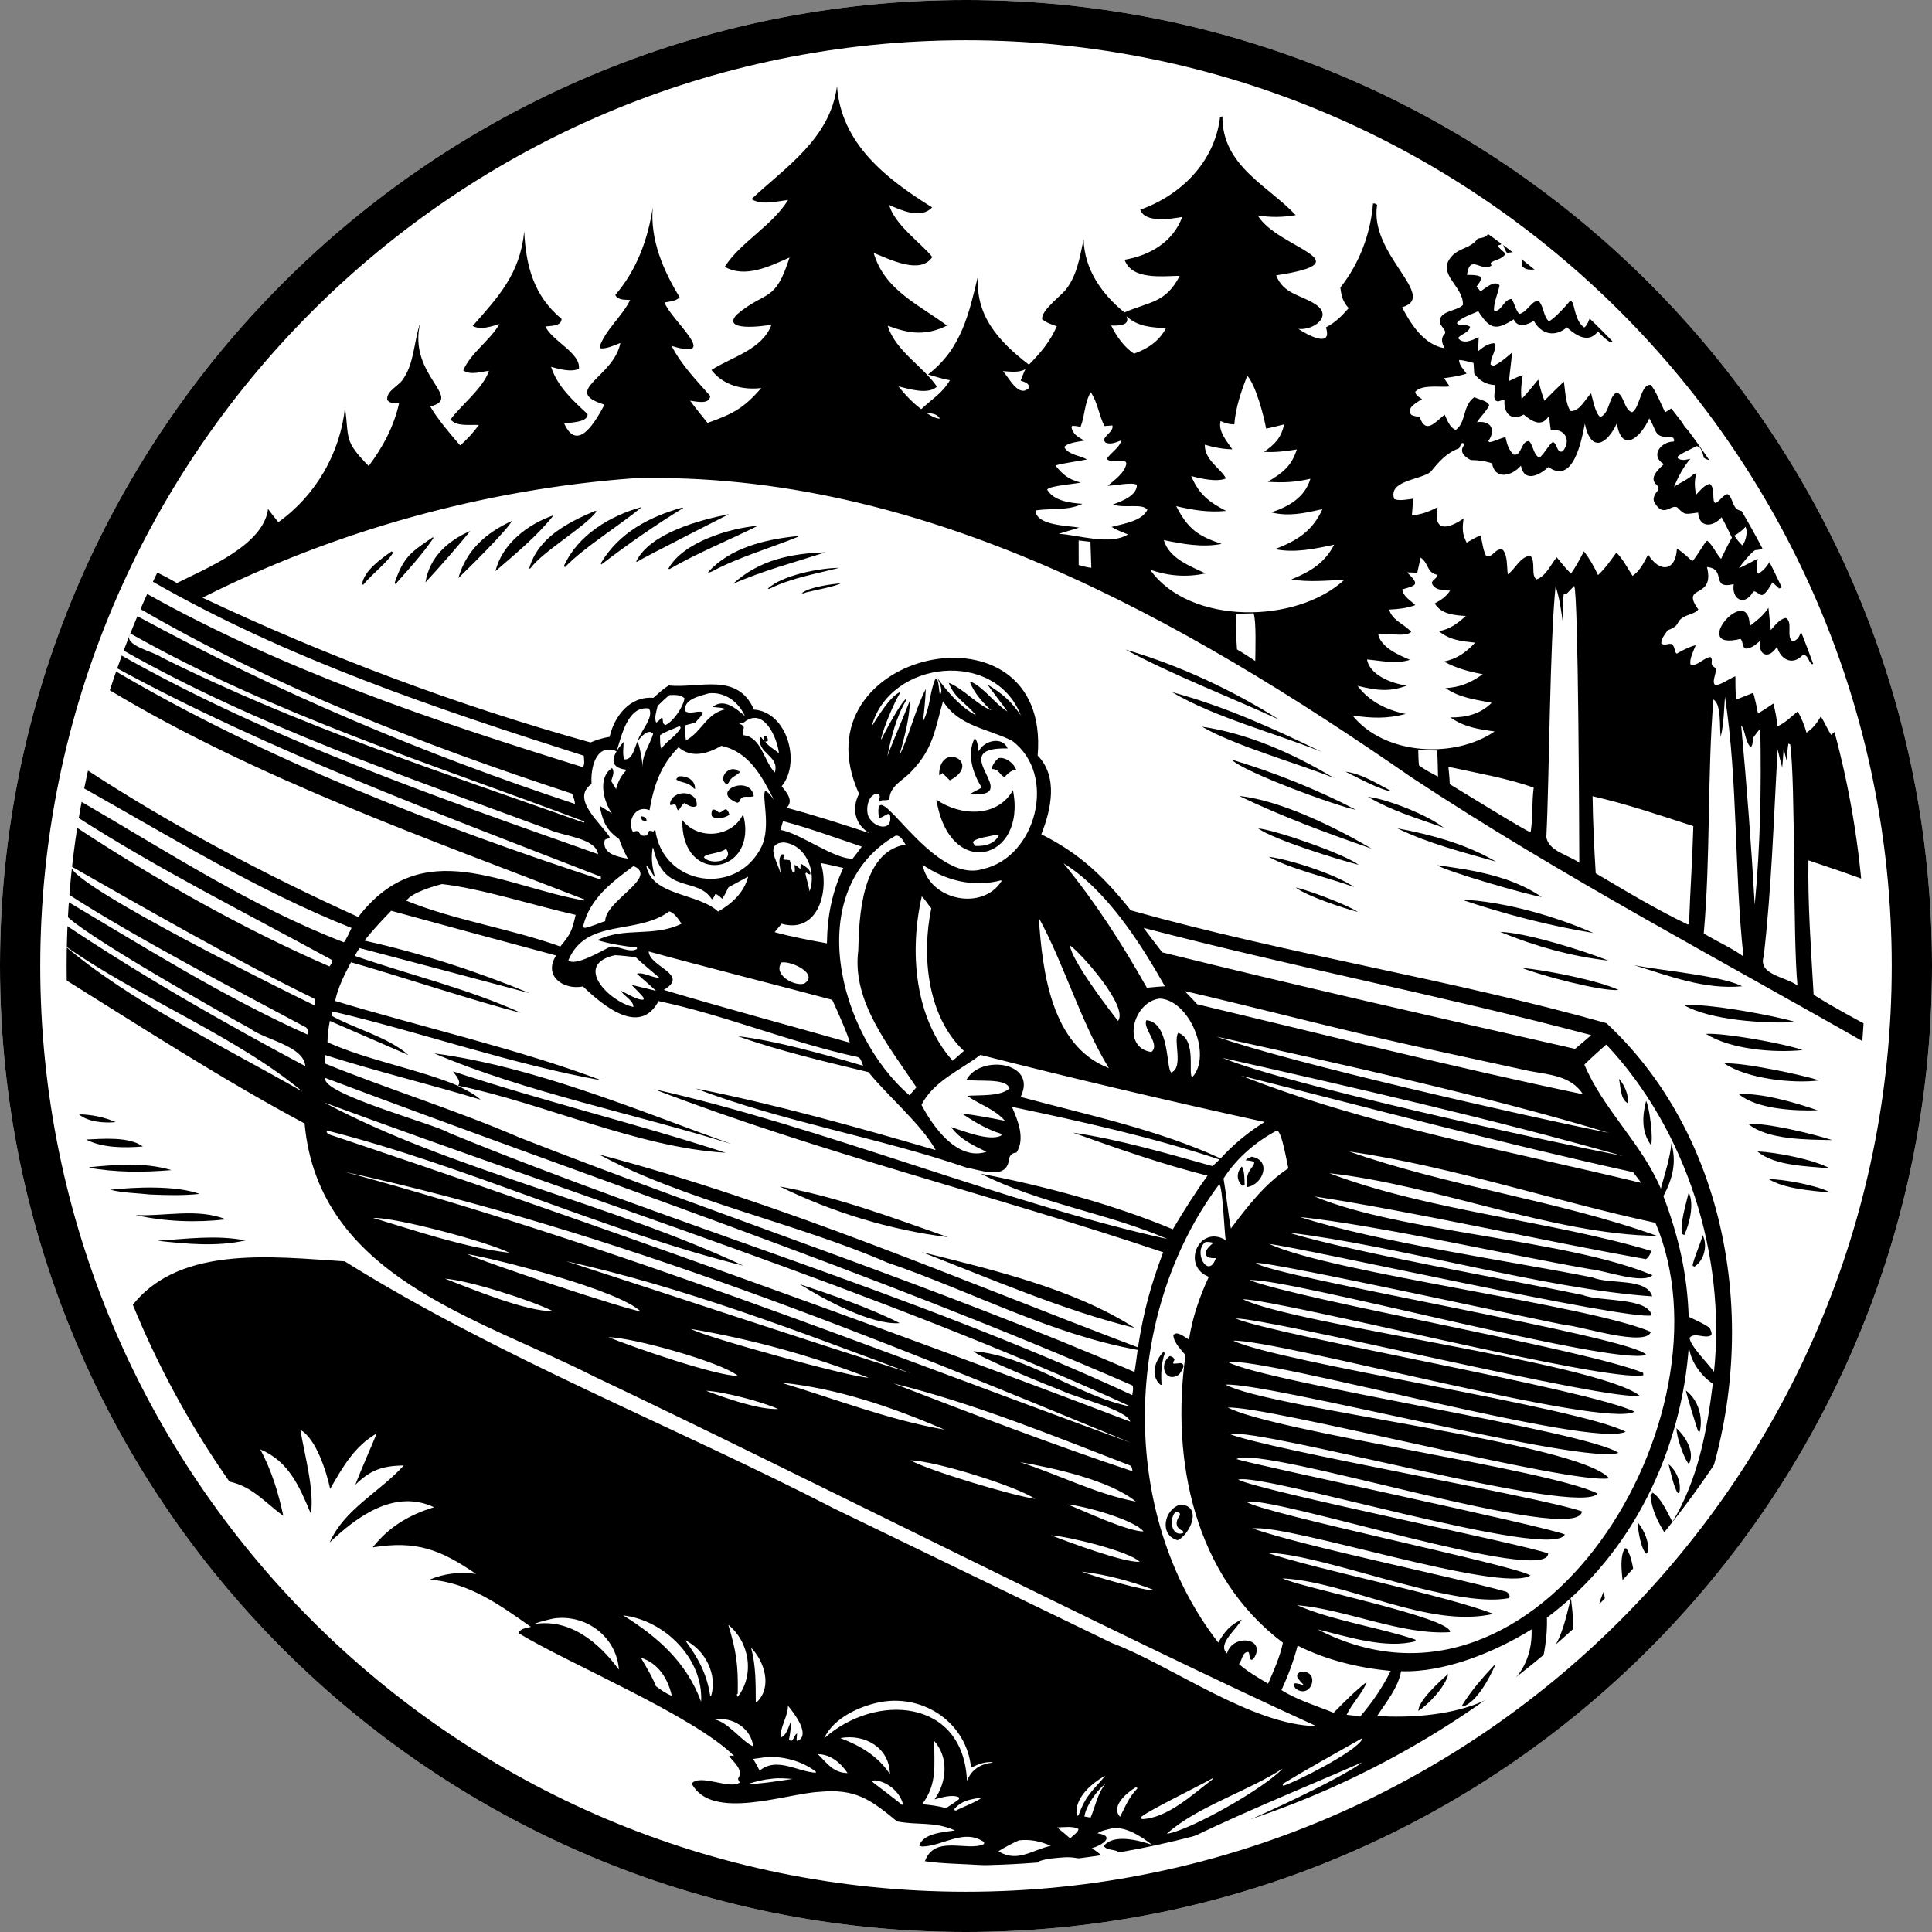 <?xml version="1.0" encoding="UTF-8"?>
<svg width="150px" height="150px" xmlns="http://www.w3.org/2000/svg" id="Layer_1" version="1.1" viewBox="0 0 200 200">
  <rect x="0" y="0" width="200" height="200" fill="#808080" stroke="none"/>
  <defs>
    <style>
      .st0 {
        fill: #fff;
      }
    </style>
  </defs>
  <path class="st0" d="M100,0C44.771,0,0,44.772,0,100s44.771,100,100,100,100-44.772,100-100S155.229,0,100,0h0Z"></path>
  <g>
    <path d="M94.736,2.533c64.051-4.283,116.452,57.494,101.264,119.974-18.728,84.672-133.398,104.083-178.82,30.208C-22.692,91.525,21.693,5.386,94.736,2.533ZM116.569,32.697l.05.046c.414,1.013-.939.972-1.589.957.542,1.104,1.323,2.226,2.36,2.91,1.39-.485,2.604-1.29,3.304-2.626-1.549-.112-2.924-.149-4.125-1.286ZM106.153,38.223c-.745.39-1.536.237-2.343.197.668.682,1.626,2.812,2.717,1.729.052-.494-.508-.602-.866-.75.164-.415.316-.848.525-1.243l-.033.067ZM91.897,33.712c.774,2.609,3.708,4.242,5.092,6.316-.92.869-2.896.229-3.984-.031.695.869,1.472,1.69,2.362,2.361,1.101-1.053,2.179-1.63,2.969-3.002-.781-.121-1.509-.381-2.268-.589,3.493-2.68,4.257-6.361,5.215-10.374-.461,4.195,2.137,6.991,5.234,9.363,1.207-1.244,2.186-2.38,2.884-3.983-.527-.168-1.083-.372-1.516-.72-.134-.898,1.882-2.368,2.429-3.048,1.186-1.476,1.478-3.444,1.863-5.237.063,3.095,1.888,5.696,4.228,7.576,2.584-1.129,4.272-.957,5.719-3.79-1.788.023-4.972.456-5.707-1.664,2.613-.451,4.994-1.815,5.971-4.435-1.157.21-3.864.658-4.35-.747,4.251-1.507,7.73-4.99,8.265-9.615l.245-.043c-.057,5.142,4.78,7.205,7.582,10.219-1.342.236-2.58.244-3.927.038,2.05,3.42,11.248,4.763,1.903,6.197.747,1.922,2.5,2,4.014,2.964,1.964,1.224-.14,2.763-1.713,2.581.872.582,3.555,2.081,2.857-.163.984-.508,1.627-1.167,2.353-1.987-.619-.67-.756-1.261-.862-2.134,2.003-2.52,3.129-5.625,3.38-8.701.232.002.24.002.425.142-.861,5.152,6.395,9.502,2.582,10.601.905,1.767,2.309,3.914,4.4,4.241-.249-.49-.443-1.027.01-1.468.263-.395-.504-.817-.512-1.288-.02-1.146,1.793-1.069,2.395-1.719.122-1.931-2.768-3.18-1.196-4.996.82-.962,1.987-.819,2.729-1.877.661-.121,1.131-.154,1.187-.974l.343-.05C109.974-10.288,38.848,7.952,16.145,59.203c.742.36,1.46.73,2.166,1.156,3.084-1.552,8.981-3.927,9.436-7.678.344.468.692.925,1.065,1.371,3.882-2.758,6.414-7.166,6.906-11.886.435,3.303-.137,3.437,2.447,6.075,1.486-1.976,2.615-4.093,3.149-6.514-.453-.005-.903.079-1.22-.309-.154-.989,1.3-1.478,1.721-2.309,1.063-1.579,1.064-3.944,1.698-5.732-1.375,5.469,4.564,7.817,1.029,8.7.722,1.275,2.11,2.905,3.094,4.031.741-.631,1.357-1.33,1.935-2.111-.93-.066-2.262.204-2.929-.567.953-1.358,3.382-3.231,3.977-5.044-.848.095-1.911.485-2.666-.043.804-1.839,2.704-3.022,3.756-4.796-.846.24-1.955.651-2.776.196,2.63-2.988,4.897-5.369,5.335-9.778.173,3.567.992,6.676,3.864,9.045.006.767-1.12.715-1.671.787.67,1.49,3.712,2.777,3.461,4.39-.814.364-2.051.019-2.873-.209.648,2.032,2.262,3.492,3.776,4.886.054.888-1.795.858-2.42.974,1.398,3.117,3.296-.311,4.171-1.946-4.582-1.429.96-2.795,1.646-6.39-.597.231-1.421.628-2.067.558l-.086-.149c.601-1.787,2.319-3.126,3.162-4.854-.53-.046-1.272.046-1.536-.527,2.175-2.515,3.381-5.709,3.881-9.086-.3,3.366,1.1,6.579,2.778,9.321-.317.406-1.083.46-1.564.543.642,1.815,5.943,6.087.737,4.503,1.012,1.976,2.554,3.545,4.001,5.187-.103.922-1.448.56-2.086.484.572.786,1.2,1.538,1.804,2.3,2.609-.935,3.728-1.498,5.56-3.612-1.894.233-3.971-.287-5.159-1.871,2.152-1.37,5.253-2.094,6.227-4.699-.897.199-5.208.719-3.618-1.023,3.086-2.602,3.958-1.144,5.477-5.921-2.029.904-4.594,2.174-6.708.962,1.649-2.565,4.86-4.192,6.56-6.914-1.192.132-2.725.573-3.797-.09,3.547-3.327,8.164-6.261,8.859-11.717.408,6.019,5.198,9.68,9.85,12.571-1.159,1.232-3.14.32-4.436-.237.48,1.97,3.452,4.084,4.45,5.374-1.238,1.89-4.475.197-6.07-.425,1.145,3.906,4.74,5.366,7.729,7.623l-.111-.112c-2.197,1.096-3.934.869-6.164.023ZM98.213,70.68c1.589.66,2.795,2.166,4.396,2.855-.884-.811-1.716-1.735-2.176-2.862l.034-.118c1.436.625,2.439,2.232,3.821,3.1-.667-.944-1.389-1.847-2.063-2.788,1.499.906,2.473,1.729,3.449,3.191-2.666-6.899-13.572-5.75-15.444,1.15.634-.993,1.839-3.016,2.878-3.535l.065.056c-.636,1.051-1.693,3.557-1.969,4.756l.046.046c.353-.759,1.956-3.759,2.548-4.19l.027.122c-1.053,1.745-1.557,3.833-1.964,5.81.734-1.949,1.602-3.84,2.34-5.786-.07,2.062-.574,3.783-1.104,5.758,1.097-2.254,1.607-4.692,2.74-6.925-.044,1.145-.159,2.271-.3,3.407.813-1.641.674-3.006,1.273-4.395l.209-.021c.163.418.18,1.019.246,1.474l.094.054c.264-.453-.141-1.175-.303-1.623,1.031,1.41,2.41,3.016,3.976,3.826-.985-1.221-2.227-1.769-2.819-3.361ZM77.116,73.874l.049.136.095.043-.095-.043-.049-.136ZM105.54,73.874l.14.119.025.264-.025-.264-.14-.119ZM64.558,76.8c-.007.531-.128,1.312.057,1.806.893.105,1.072-1.279,1.399-1.885.269.91.449,1.751.508,2.702-.074-1.312.761-2.327,1.092-3.458-.499-.608-1.285.34-1.6.756.264-1.04,1.729-2.451,1.168-3.374-2.207-.341-2.841,2.853-3.352,4.424-2.167-.884-2.715,1.788-2.59,3.383-2.218,1.541.987,4.063,1.876,5.503-.027.225-.358.097-.525.33-.265,1.406,1.326,1.712,2.399,1.902-.342-.671-.669-1.309-.896-2.03-1.392-.978-1.68-1.835-2.029-3.455l1.282.804c-.879-1.247-1.501-3.72.006-4.692.324.391.029.906-.079,1.338.16.281.326.555.501.827.242-.854.493-1.341,1.103-1.993-2.181-.24-1.34-1.745-.32-2.888ZM80.642,77.977c-.218-1.723-1.625-4.862-3.654-3.176-.133.048-.5.004-.653.001,1.282.566.235.625.644,1.309,1.842.185,2.107,2.72,3.233,3.86.517-1.771-1.842-1.922-1.537-3.659l.134.011c.068.084.298.446.419.457.22.396,1.037.875,1.414,1.197ZM63.131,88.908l.103.048.047.143-.047-.143-.103-.048ZM53.898,104.834c-3.975-.95-13.49-4.088-17.568-5.222-.661,1.266-1.345,2.596-1.636,4.004,8.522,2.592,19.227,5.047,27.568,8.22-9.349-1.677-18.657-4.984-27.824-7.13-.124.221-.127.212-.074.459,2.238,1.282,5.848,2.201,7.922,4.055l-8.143-3.538c-.129.738-.243,1.455-.243,2.208,4.222,1.897,9.237,2.732,13.514,4.503.395-.435-.279-1.11-.521-1.487,9.315,3.083,18.893,5.385,28.227,8.422-8.997-.504-18.998-5.181-27.775-6.959.8.423,1.733.843,2.4,1.462-5.347-1.615-10.801-2.93-16.133-4.631-.002.307.013.597.048.901,6.318,2.571,13.741,4.892,20.111,7.652,20.059,7.876,43.742,15.64,63.67,24.275.137-.755.223-1.525.329-2.286-9.019-1.622-17.293-6.105-25.932-9.048-9.269-4.037-21.101-6.454-29.832-11.187,19.092,5.05,37.366,13.01,55.794,19.974.598-3.739,1.272-6.271,2.61-9.848-17.304-5.835-35.681-10.332-52.707-16.882,17.254,3.849,36.589,11.893,53.159,15.513-6.183-2.685-13.286-3.675-19.327-6.762,6.563,1.26,13.766,3.195,19.875,5.752,1.139-1.915,2.281-3.748,3.596-5.547-4.735-1.195-9.332-2.81-13.923-4.455,4.804.707,9.766,2.164,14.438,3.466l.727-.682c-6.877-2.304-14.431-3.969-21.489-5.456.613,1.423,1.394,3.299.465,4.735-.494.023-.766.356-.795.836-.315,2.034-3.016.943-4.356.726-9.161-3.147-19.022-4.738-28.06-8.2,8.325,1.654,16.678,3.999,24.85,6.38-1.443-2.637-5.012-5.637-6.956-8.069-4.365-1.058-9.214-2.186-13.522-3.722,3.951.457,9.083,1.917,12.966,3.062-.141-.296-.211-.812-.558-.906-6.878-1.472-13.785-4.351-20.619-5.792-1.967,3.718-5.83.383-7.824-1.513-2.043.399-4.139-1.106-2.78-3.205-5.695-1.527-11.387-3.067-17.073-4.628-.966.995-1.907,2.001-2.771,3.087,5.817,1.295,11.583,3.156,17.085,5.437-5.843-1.562-11.73-3.131-17.583-4.662-.192.249-.348.533-.512.802,5.707,1.978,11.683,3.389,17.183,5.885ZM48.365,129.82c1.585.817,16.671,5.819,17.957,5.929l.045.057c-2.222-2.242-14.771-5.429-18.002-5.986ZM75.393,168.197c.847,2.796,1.027,4.178.979,7.12l-.104.108.1.23c1.774-2.268,1.226-5.668-.976-7.458ZM138.059,177.304c1.072-1.094,2.229-2.261,3.435-3.202-.417,1.15-1.535,2.225-2.091,3.411.47.042.929.11,1.394.187,1.273-1.471,2.293-2.987,3.168-4.724-3.344-.327-6.62-1.108-9.636-2.622-.421,1.611-.976,3.096-1.675,4.604,1.617,1.021,3.633,1.626,5.405,2.346ZM152.399,178.972c-9.172,4.667-18.859,8.736-28.294,12.81,9.705-2.367,20.221-6.939,28.294-12.81l.148-.035-.148.035ZM141.004,182.437c-6.488,2.842-13.601,5.68-19.872,8.886,2.202.165,17.846-7.13,19.928-8.933l-.056.047ZM132.77,183.087c-3.561,2.344-8.899,3.948-11.986,6.751,2.452-.354,10.218-4.794,11.986-6.751l.149-.037-.149.037ZM114.388,183.846c-1.401.747-3.264,2.386-2.91,4.142l.168-.066c.816-2.197,1.412-2.45,2.792-4.116l-.05.04ZM114.377,184.711c-.848.641-1.968,2.264-2.12,3.333l.642.114c.477-1.121.715-2.501,1.531-3.486l-.053.039ZM155.434,24.997l-.061.323-.341.095c.173.314.55.588.815.832-.304.632-1.114.601-1.53.97l.075.285c-1.114.686-2.206-1.272-2.533.951.443.02.962-.019,1.366.175.225.374-.183.736-.375,1.036l.413.495c.496-.304,1.45-1.213,1.965-.627-.148.865-.584,1.683-.577,2.577l.092.109c.742-.057.946-1.258,1.746-1.267.276.401.459,1.296.797,1.539.798-.125,1.405-1.612,2.044-1.278.493.583.442,1.51.99,2.036.462-.085,2.028-1.843,2.375-2.3.338.952.424,2.365,1.308,2.958.407-.29.585-1.112.812-1.569-1.788-1.618-3.685-2.882-5.508-4.36-.643-.213-1.127.161-1.7-.386-.112-.572.005-1.109-.448-1.551l-1.155.13c-.303-.372-.316-.787-.57-1.176ZM153.026,32.21c-.565.286-1.924.716-2.214,1.249.343.382.996.035,1.37.38-.147.638-.892.693-1.246,1.157.552.704,1.504.21,2.138-.1l-.059,1.46c.54-.425.914-.751,1.62-.829l.163.093c.08.707-.503,1.399-.497,2.117l.297.144c.706-.316,1.34-.876,1.922-1.381-.06.988-.23,1.958-.308,2.942.469-.229.925-.446,1.421-.612-.134.862-.226,1.608-.12,2.482.607-.646,1.164-1.326,1.724-2.013.172.748.36,1.467.643,2.182.663-.666,1.323-1.334,2.014-1.971.117.749.185,2.526.725,3.053.955-.025,1.474-1.241,2.09-1.847.169.589.441,2.135.963,2.453,1-.437.806-2.001,1.673-2.552.811.261.761,1.825,1.608,2.061.809-.422.883-2.938,1.913-2.83.44.362,1.202,2.225,1.503,2.841.437-.281.895-.549,1.312-.859-1.831-2.481-4.018-4.668-6.051-6.977-.296.211-.585.429-.909.596-.505-.323-.915-.684-1.298-1.144-.976,1.3-2.28.431-3.222-.42-1.218,1.06-2.672.729-3.422-.672-.669.426-1.673.776-2.079-.156-1.898,1.227-2.491.987-3.676-.844ZM151.044,37.267c-.006.526.483.987.77,1.41-.757.258-1.534.354-2.322.472l.572.858c-1.013.118-2.823-.249-3.56.547.071.418.375.546.706.758-.512.342-1.71.919-1.097,1.647.28.116.557.163.854.217.624,1.84,1.629.504,2.583-.252.292.581.502,1.328,1.155,1.585,1.106-.819.672-2.524,1.926-3.396.436.257,1.332.338,1.529.833-.283.638-.886,1.162-1.268,1.759,1.445-.192,1.999.778,1.182,1.949l.093.122c.582-.074,1.102-.411,1.678-.517.166.695.299,1.288.84,1.798.849.209.753-1.443,1.605-1.394.481.503.392,1.342,1.067,1.726.577-.488.936-1.315,1.391-1.64.495.187.394,1.228,1.03.967.917-1.149.212-2.392-1.241-2.189-.083-.516-.14-1.012-.159-1.534-.743,1.323-1.798.63-2.646-.075-1.298.756-2.108-.182-1.985-1.504-.238-.019-.432.064-.652.142-.785-.061-.138-1.355-.374-1.693-.908-.069-1.553-.446-2.11-1.181-.023-.369-.039-.74-.075-1.108-.476-.112-1.002-.29-1.49-.305ZM129.113,38.888c-.637,1.687-1.19,3.232-1.339,5.044-.536-.004-.938-.13-1.42-.346-.279,1.054.659,2.096,1.215,2.929-1.002-.02-1.887-.202-2.848-.477-.04,1.606,1.732,2.521,2.187,3.49-.939.405-2.635.014-3.593-.252.788,1.892,1.845,2.7,3.615,3.611-1.823.182-3.398-.081-5.169-.491,1.222,2.371,2.244,3.082,4.7,3.908-2.013.39-4.048.002-5.983-.395.545,1.889,2.701,2.683,4.327,3.453-1.992.412-3.825.278-5.748-.388,4.083,5.757,15.154,5.642,20.117,1.039-1.832.082-3.684.275-5.502-.029,1.963-.802,3.429-1.667,4.443-3.602-1.998.43-4.09.883-6.126.462,2.259-.867,3.871-1.849,4.906-4.136-1.811.398-3.45.794-5.295.33,1.778-.573,3.495-1.55,4.052-3.477-1.552.365-2.83.422-4.413.315,1.51-.913,2.437-1.581,3.013-3.352-1.16.185-2.222.324-3.4.252,1.108-.779,1.794-1.458,2.074-2.843-.616.149-1.236.321-1.858.436-.233-1.337-1.074-4.5-1.953-5.48ZM112.908,40.605c-.65,1.12-.61,2.486-1.045,3.577-.291-.049-.575-.106-.872-.096l-.084.117c.16.779.707,1.047,1.356,1.408-.55.116-1.753.203-2.095.666.408.805,1.621.871,2.367,1.285-1.094.216-2.193.336-3.276.618.742.972,1.413,1.471,2.621,1.776-.689.159-3.176.319-3.484.722.704,1.207,2.389,1.375,3.66,1.48-1.5.729-3.32.435-4.857.68.029,1.575,3.394,1.572,4.524,1.78-.704.218-1.409.432-2.116.64,2.098.124,5.279,1.228,7.161.067-.572-.236-1.17-.45-1.696-.778,1.153-.323,3.137-.583,3.705-1.774-.497-.712-2.361-.11-3.565-.548.885-.329,2.513-.924,2.475-2.045-.593-.285-2.275.095-3.021.111.727-.614,1.74-1.311,1.941-2.294l-.074-.194c-.536-.2-1.6.142-1.956-.302.424-.678,1.264-1.073,1.509-1.913-.535.186-1.097.48-1.65.227l-.171-.249c.128-.537,1.048-.929.888-1.522-.273.015-.545.034-.817.061-.58-1.095-.707-2.483-1.428-3.5ZM174.047,42.425c-.177.981.326,2.533,1.579,2.115-.053-.494-1.153-1.768-1.579-2.115ZM95.877,42.735c.427.263.897.589,1.416.601-.289-.534-.879-.527-1.416-.601ZM170.73,43.306c-.837,1.931-2.842,3.725-3.354.523-1.064,2.27-2.694,3.04-3.315.033-.332,1.707-1.182,6.341-3.771,4.484-.926.867-2.511,1.643-2.847-.144-.888,1.061-2.666,1.539-2.989-.233-.677-.247-1.478-.343-2.198-.343-.655-.336-1.244-.858-.684-1.563l-.036-.161-.199-.046c-.115.182-.21.356-.296.553-1.308.477-2.095,1.391-2.941,2.44-.991.826-4.444.878-3.769,2.806.515.237,1.408.032,1.963-.031l-.133,1.728c1.011-.096,1.762-.383,2.658-.848-.488,2.592,1.041,2.302,2.694,1.168-.141.98-.158,1.601.315,2.502.469-.269.943-.551,1.44-.762.18.678.242,1.504.566,2.118.703.294.974-.908,1.742-.609.508.595.399,1.783.513,2.541.801-.597,1.259-1.82,2.329-1.939.6.618.02,2.038.639,2.454.946-.304,1.5-1.546,2.087-2.292.48.569.947,1.181,1.483,1.697.513-.735.922-1.515,1.34-2.305.593.765,1.054,1.577,1.458,2.456.748-.692,1.307-1.514,1.905-2.333.68.672,1.147,1.618,1.672,2.417.797-.559,1.165-1.378,1.612-2.211,1.186,1.91,2.865,1.758,2.981-.635.576.397,1.077.847,1.588,1.324.423-.368,1.26-1.985,1.551-2.126.618.525.896,1.298,1.426,1.891.362-.745.719-1.489,1.129-2.209-.352-.699-.681-1.428-1.072-2.105-.882,1.03-2.317,1.136-2.43-.484-1.323.142-1.291.348-2.169-.547-.655-.307-1.366,1.028-2.241-.335-.414-.491-.09-1.044.28-1.444.028-.264.039-.298-.131-.519-.902-.716.144-1.617.715-2.171-1.455-.861-.315-2.323,1.014-2.338l.071-.122c-.051-.123-.059-.234-.188-.299-2.008-.025-1.509-.501-2.408-1.977ZM175.599,46.187c-.592.353-1.45.652-1.946,1.096l.026.15c.444.308.815.155,1.309.064-.786.919-1.214,1.799-1.701,2.891.613-.391,1.612-.842,2.085-1.359l.11.045.054-.043-.161.043.223-.105c-.204.859-.18,1.389-.026,2.252.388-.395.883-1.064,1.451-1.121.506.475.231,1.29.431,1.899l.154.083c.447-.255.718-.782,1.202-.938.701.384.407,1.667,1.558,1.756.601-.211.327-1.078.152-1.504-.202-.459-1.637-2.727-1.952-3.16-.531-.715-1.492-.338-2.186-.851-.116-.432-.233-1.176-.782-1.199ZM65.634,49.508c-15.418,1.128-30.886,5.41-44.674,12.362,12.888,6.084,26.45,11.168,40.167,14.989.656-.275,1.271-.48,1.98-.58.484-2.144,2.11-4.241,4.523-4.036.511-.451,1.008-.921,1.587-1.284,3.196.331,7.115-1.42,8.834,2.498,3.456.238,4.893,5.517,2.868,7.931.509.647,1.275,1.493.515,2.235,2.878.759,5.74,1.694,8.569,2.621-1.504-.872-1.868-2.56-1.075-4.067-6.764-14.872,19.898-20.624,18.489-3.964,2.146,2.187,1.399,5.593.38,8.155,4.005,1.998,6.498,4.413,9.253,7.868,16.239,4.556,33.048,7.108,49.252,11.681,13.404,12.509,16.095,33.457,9.657,50.173,10.728-13.957,16.422-30.086,18.284-47.49-16.119-9.234-32.616-17.88-48.143-28.14-23.772-16.463-50.656-31.696-80.466-30.951ZM180.685,54.531c-.328.406-.705.648-1.143.922.239.375.511.701.829,1.012.343-.437.603-1.416.314-1.934ZM182.122,55.427l.045.064-.025-.069-.02.005ZM183.01,55.881c-.075.774-.617,1.055-1.311,1.064-.413.211-1.426,1.474-1.685,1.874.659-.302,1.295-.632,1.931-.979-.056.501-.07.927-.015,1.43l.106.117c.685-.428,1.012-.964,1.411-1.64l.03.098.163.011-.027.157c.417.454.787.909,1.14,1.414-.324-1.057-.924-2.787-1.742-3.547ZM111.66,55.945l.006,2.546c.433.117.859.248,1.307.289l-.091-2.692-1.222-.143ZM147.062,57.718c-.112.524-.228,1.046-.347,1.569l-1.052-.036c1.313,1.278,1.012,1.339-.497,1.761.077.743.864,1.137,1.348,1.629-.911.332-1.74.411-2.705.464.302,1.141,1.643,1.534,2.283,2.323-.719.595-2.852-.007-3.424.225.273,1.358,2.112,2.153,3.287,2.65-1.46.473-3,.083-4.441-.036.276,1.644,2.624,2.511,4.122,2.701-1.85.71-3.232.481-5.103.025,1.204,1.628,3.019,2.507,4.981,2.919-1.964.508-3.508.443-5.505.153,3.313,4.111,10.533,4.513,14.712,1.653-1.709-.236-3.127-.439-4.582-1.452,1.598.016,3.116-.337,4.275-1.515-1.754-.351-3.249-.496-4.766-1.516,1.524-.098,2.611-.559,3.844-1.442-1.454-.268-2.703-.608-4.014-1.31,1.398-.303,2.256-.937,3.229-1.956-1.407-.156-2.605-.247-3.753-1.189,1.187-.213,1.902-.801,2.795-1.566-1.203-.103-2.524-.161-3.226-1.304.68-.375,1.143-.673,1.595-1.327-.668-.044-1.667-.019-1.898-.805.107-.378.515-.425.596-.823-1.168-.244-.84-1.14-1.751-1.793ZM176.704,58.697c.868,3.441-2.815,1.72-.899,4.387-.336.455-1.079.52-1.552.811-.859.529-.212.811-1.614,1.355-.264.388-.716.9-.657,1.381.59.345,1.109-.463,1.368.56.061.241.025.312.225.477.651-.377,1.238-.687,1.966-.883-.182.497-.712,1.514-.527,2.026.75.165,1.338-.731,2.054-.795.386.413-.241.725.531,1.134.154.504-.477,1.474-.022,1.777.68-.054,1.415-.677,2.068-.917.011.804-.002,1.618.076,2.418l1.773-.706c.203.709.353,1.417.492,2.141.542-.328,1.074-.673,1.594-1.035.19.784.366,1.561.409,2.369.868-.394,1.385-.978,2.118-1.554.391.724.676,1.415.905,2.205.699-.479,1.059-.98,1.484-1.691.382.625.669,1.309,1.063,1.922.441-.374.874-.758,1.299-1.15-.298-1.493-1.37-5.614-2.128-6.781l-.121-.017c-.287.26-.634.642-1.052.617-.415-.319-.319-.933-.926-.954-1.055,1.149-2.297.514-2.679-.845-.811,1.338-2.001.939-1.729-.623-.459.385-.863.782-1.491.819-.457-.183-.242-.729-.562-1.006-5.448,1.347.942-6.006.955-1.33.76-.587,1.408-1.075,1.942-1.888l.244,2.304c.44-.491.869-1.115,1.547-1.258.789.398.013,1.962.696,2.417.844-.098.922-1.306,1.208-1.937.44.665.867,1.345,1.343,1.984-.656-1.953-1.642-4.507-2.719-6.263-.37.384-.726.553-1.208.756l-.69-.639c-.272.44-.569,1.035-1.024,1.303-.393.069-.554-.412-.962-.364-.873,1.597-2.277.856-2.03-.755-2.469.595-.671-1.57-2.77-1.774ZM15.703,60.152c-.256.409-.445.801-.624,1.246,14.195,7.962,29.76,13.205,45.257,18.017.226-.263.118-.849.094-1.186-15.306-4.878-30.749-10.05-44.727-18.078ZM162.963,60.655c-.267.281-.538.559-.812.834-.09-.018-.18-.032-.272-.03-.125.933.024,1.859-.119,2.815-.168-1.231-.341-2.412-.726-3.598-.608,5.818-.65,19.913-.956,25.958.179,1.471,2.343,1.894,3.41,2.674-.014-3.225-.088-27.67-.525-28.653ZM14.415,62.978c-.106.267-.245.519-.187.812,14.449,7.849,29.655,14.277,45.286,19.428-.01-.376-.156-.706-.284-1.054-15.459-5.07-30.716-10.994-44.815-19.187ZM129.727,63.492c-.598.024-1.196.038-1.795.041.028,1.23.02,2.472.123,3.698.443.238,1.461.907,1.888,1.195.015-.858.117-4.266-.172-4.914l-.044-.02ZM13.514,65.586c-.921,1.206,2.49,1.889,3.184,2.448,14.073,7.039,28.943,11.881,43.736,17.124l.07-.114c-15.733-5.926-32.285-11.135-46.99-19.458ZM12.733,67.31c-.09.244-.174.326-.086.583,15.474,8.726,32.556,14.605,49.267,20.532-.268-1.713-3.708-1.87-5.065-2.546-14.834-5.485-30.344-10.751-44.115-18.568ZM12.006,69.118l-.068.347c15.463,9.128,33.248,16.026,50.266,21.591v-.297c-16.453-6.402-34.537-13.101-50.198-21.641ZM11.285,71.41c-.834,2.698-1.838,5.48-2.341,8.258,8.931,5.834,18.437,10.855,28.139,15.259,6.689-8.662,15.006-3.146,23.412-1.704l.013-.11c-16.433-6.375-34.016-12.565-49.224-21.703ZM73.373,71.773c-.856.268-2.73.616-2.411,1.863.571.361,1.301-.158,1.804.117-.076.34-.574.763-.795,1.057l-1.084.286c.033.512.041,1.042.12,1.549,1.689-.928,2.083-2.779,4.104-3.225-.244-.183-1.017-.19-1.348-.233,1.174-.955,2.45.168,3.351.939-.651-1.462-2.082-2.54-3.74-2.352ZM69.29,71.96c-.428.347-.816.721-1.207,1.109-.111.481-.391,1.275-.152,1.73.229-.117.382-.317.552-.504l.116.088c.022.293-.014.548.289.677.838-.405,1.82-1.84,1.973-2.772-.394-.405-1.045-.349-1.571-.328ZM177.371,72.416c-.647,8.047-.285,16.171-.999,24.216,1.345.825,2.831,1.455,4.108,2.381-.964-8.922-.561-18.024-1.911-26.885-.105,1.365-.118,2.802-.44,4.135-.149-.923.095-3.383-.758-3.847ZM97.625,72.587c-.861,2.964-.97,4.829-3.24,7.234-.868.97-2.32,1.53-2.308,2.946-.266.083-.486.079-.759.071l-.27.153-.104-.061c.1-.287.189-.433.067-.718-1.176-.299-1.581,1.903-.914,2.624.696.947,2.308,1.152,2.041-.427l-.115-.155c-.409.046-.624.408-1.038.41-.701-5.28,5.317,6.964,10.725,5.306,5.578-1.192,7.785-9.795,3.052-13.291-2.464-1.25-5.516-1.478-7.138-4.093ZM180.247,75.099c.576,6.177,1.043,12.362,1.402,18.555.583-6.044.694-12.172.576-18.243-.261.33-.53.656-.769,1.003-.012.296.006.582-.142.847l-.128.044c-.549-.609-.514-1.75-.939-2.206ZM70.306,75.182c-.574.278-1.49.561-1.983.934.022.38-.037,1.079.155,1.389.554-.859,1.484-1.241,1.986-2.152l-.062-.136-.096-.034ZM185.134,76.974c-.097.585-.137,1.172-.181,1.763-.106-.418-.225-.838-.31-1.261-.047.657-.079,1.319-.149,1.974-.176-.624-.334-1.245-.471-1.878-.415,7.139-.62,14.294-1.441,21.407-.644,1.952,2.316,2.125,3.494,3.047-.505-5.114-.185-20.989-.755-24.963l-.187-.089ZM74.669,77.209c-1.384.801-3.079,1.329-4.424.143-1.861,1.876-2.56,3.963-3.008,6.52-1.413-.608-2.371,1.095-1.714,2.269.959-.438.368.602,1.432.336.115-.16.183-.277.235-.468.17-.003.282.017.442.073l.194-.237c.735,5.892,8.534,7.03,11.046,1.724.932-2.089-.02-5.095.334-5.686.376.103.673.606.912.912-1.229-2.379-2.537-4.961-5.449-5.586ZM146.817,77.614c.016.539.009,1.089.079,1.624.617.458,1.288.8,1.966,1.155-.016-.9-.033-1.799-.088-2.698-.652-.022-1.306-.035-1.956-.082ZM93.228,77.848h.069-.069ZM149.937,79.379c.055.597.13,1.198.138,1.797.877.517,7.996,4.937,8.376,4.978.245-1.5.108-3.099.318-4.622-2.845-.997-5.89-1.508-8.832-2.153ZM8.675,81.596c-.115.449-.242.897-.34,1.35,8.836,5.12,17.746,10.948,27.246,14.595.172-.051.724-1.325.809-1.48-9.676-3.835-18.686-9.395-27.715-14.465ZM164.863,82.425c.032,2.648.163,5.331.325,7.976,3.115,1.848,6.266,3.742,9.535,5.308l.126-.062c.116-3.369.35-6.75.444-10.125-3.412-1.106-6.931-2.31-10.43-3.096ZM8.042,84.62c-.089.318-.242.688-.157,1.014,8.192,5.391,17.288,10.531,26.224,14.411.172-.259.289-.345.269-.661-8.753-4.787-17.868-9.332-26.336-14.764ZM81.058,85.003l-.268.913c1.897.265,5.715,3.117,7.48,2.961.116-.122.826-1.078.945-1.233-2.702-.916-5.4-1.902-8.156-2.641ZM92.726,86.502c-9.769,5.661-5.926,20.57,1.42,26.879.241-.274.492-.544.72-.828-2.78-4.176-6.705-8.87-6.017-14.167.072-3.575.373-10.216,4.894-10.955-.259-.382-.478-.957-1.018-.93ZM81.088,87.207c-1.902.144-.657,1.898-.334,3.055l.052.03c-.042-.579-.3-1.362.097-1.834l.262-.02.062.091-.138.316.063.147c.198.01.4.025.594.053.162.367.108.987.355,1.264l.167-.064c.037-.244.004-.457-.029-.698.247.037.423.26.612.422l.038-.459.101-.06c.348.247.985.576.887,1.075-.187-.027-.246-.08-.398-.186l-.104.071c.109.634.337,1.231.434,1.866.755-2.024-.378-4.878-2.723-5.069ZM67.565,87.746c-.177,1.167-.059,1.933.239,3.073-.351-.402-.504-.901-.907-1.252.497,3.206,5.363,2.85,7.442,4.8,1.428-.815,2.695-1.975,3.111-3.622l-2.041,1.108c-.196.415-.381.81-.649,1.186-.228-.2-.408-.414-.707-.487-.11.229-.153.379-.36.542-1.547-2.416-4.982-.42-6.057-5.269l-.071-.079ZM187.208,89.063c-.075,4.644.276,9.283.539,13.912,2.082,1.316,4.254,2.468,6.423,3.633l.121-.098c.37-4.928.36-10.1-.214-15.015-2.248-.904-4.576-1.647-6.868-2.432ZM84.969,89.345c.926,2.852-.28,7.36-4.062,6.282l-.715.869c1.512.436,3.841.88,5.412,1.159.031-2.763.519-5.292,1.695-7.802-.773-.17-1.551-.371-2.33-.508ZM110.094,89.367c3.371,4.136,6,8.239,8.629,12.883.621-.054,1.246-.124,1.868-.148-2.528-4.473-6.078-10.021-10.498-12.734ZM95.507,89.518c.691,3.659,6.16,4.842,8.172,1.7l-.05-.09c-2.839.764-5.727.048-8.122-1.61ZM7.362,89.675c-.101,1.998,23.558,13.613,25.18,14.396.053-.302.111-.413-.016-.698-7.772-3.761-17.659-9.421-25.164-13.698ZM65.581,89.652c-2.237,1.667-4.508,3.341-5.208,6.201l.091.196c.333.05,1.841-.606,2.184-.686-.01-2.131,5.598-4.564,2.933-5.711ZM78.874,89.792l.056.053-.056-.053ZM45.756,91.521c-.969.251-3.123.883-3.691,1.72,4.958,2.025,10.775,2.889,15.938,4.741,1.124-1.356,1.198-1.637,1.589-3.276-4.071-.895-9.748-2.734-13.836-3.185ZM6.922,92.478c-.031.276-.114.544-.005.802,8.137,4.833,16.262,9.934,24.91,13.813.021-.301.09-.466-.112-.718-7.065-3.785-17.69-9.291-24.793-13.897ZM95.423,92.794c-1.3,5.668-.769,12.569,3.198,17.018l1.159-1.023c-3.8-3.573-4.396-9.894-3.372-14.77-.346-.365-.63-.906-.985-1.225ZM69.285,94.344c-3.417,2.515-8.566.641-10.452,5.064.668.695,3.567-1.03,4.342-1.408.739-.141,2.028.704,2.758.237l.006-.153c-1.404-.136-2.737-.358-4.105-.759,2.891-1.416,5.759-.262,8.716-1.7-.305-.449-.72-1.123-1.266-1.281ZM6.736,94.623l-.106,1.025c8.037,5.376,16.444,10.172,24.977,14.721-.152-2.092-4.143-2.716-5.696-3.884-2.864-1.561-17.86-10.032-19.175-11.862ZM107.536,95.019c.372,5.553,1.291,13.267,7.251,15.548-2.881-4.697-4.653-10.826-7.251-15.548ZM118.382,96.052c.637.852,1.282,1.698,1.936,2.538,13.503,3.342,29.144,6.904,42.735,9.987.408-.34,1.278-1.075,1.669-1.421-15.344-4.07-30.982-7.084-46.34-11.103ZM6.52,97.759c7.024,5.987,16.605,10.546,24.808,15.252-6.925-5.79-17.039-9.722-24.808-15.252ZM110.765,97.876c.123,1.502,4.093,6.708,4.974,7.811,1.14-1.507-4.007-7.199-4.974-7.811ZM67.151,98.495c.083,1.622,4.3,2.36,1.565,3.977,6.374,1.913,12.836,3.633,19.239,5.459-.011-.462-1.465-3.74-1.805-4.43-4.372-1.176-14.788-3.829-18.998-5.006ZM63.653,98.882c-4.401.98-.538,4.847,1.915,5.357,0-.704-.964-1.087-1.306-1.69.542.254,1.809,1.045,2.347.93l.034-.156c-.192-.329-1.003-1.078-1.265-1.369l2.535.613c-.656-.596-1.318-1.185-1.987-1.766.63-.209,1.624.441,2.328.412-.829-.715-1.65-1.365-2.448-2.123-.714-.081-1.435-.184-2.154-.207ZM80.906,99.632c-.912,1.218,1.243,2.489,2.33,2.196,1.6-.976-1.302-2.378-2.33-2.196ZM6.444,101.218c.043,11.576,1.919,24.108,6.689,34.719,4.696-7.231,15.093-5.818,22.557-5.363,16.019,10.006,33.921,16.962,50.722,25.619,0,0,28.664,13.879,28.664,13.879,6.159,2.315,14.507,8.523,21.184,8.615-20.588-9.381-54.078-26.392-74.792-36.21-12.023-6.099-28.498-10.301-29.937-26.178-8.468-4.523-16.933-10.002-25.086-15.082ZM122.625,102.587c.437.454.892.9,1.307,1.374,13.208,3.153,26.652,6.544,39.937,9.317-1.225-1.922-3.494-2.024-5.522-2.403,0,0-11.985-2.607-11.985-2.607-7.946-1.755-15.813-3.838-23.736-5.682ZM120.052,103.372c-2.729.308-4.003,5.057-.873,5.53,1.009-.756-.92-2.432-.51-3.289,2.454.196,2.026,5.061,2.582,5.413,1.311-.533.159-3.324.719-4.108,1.984.704.958,4.381,1.46,4.585,2.084-2.27-.304-7.999-3.378-8.132ZM125.939,107.311c7.617,2.713,31.641,8.154,40.636,9.975-12.326-3.758-28.023-7.193-40.636-9.975ZM166.279,108.127c-.759.686-1.538,1.36-2.265,2.08,1.974,4.685,5.92,8.137,7.914,12.838.411-1.528.955-3.136,1.096-4.711.551,2.055.131,3.638-.827,5.494,1.573,4.179,2.466,8.023,2.615,12.483.729.353,1.516.676,2.174,1.152.116.281.234.445.182.748-.668.451-1.715-.353-2.257.268-.04.751,1.997,2.778,2.523,3.534,1.252-12.049-2.855-25.061-11.155-33.886ZM101.491,109.198c-2.085,1.601-4.818,2.68-6.1,5.17,1.108,2.128,3.661,5.872,6.73,4.866-1.367-.653-2.744-1.302-3.661-2.557,1.262.389,3.863,1.479,5.152.9l.1-.185c-1.517-.442-2.844-1.264-4.154-2.125,1.497.178,2.988.462,4.466.756-1.082-1.242-2.582-1.648-3.894-2.581,1.197-.105,3.491.092,4.373-.78-.364-1.13-3.392-.629-4.446-.901,1.463-2.627,7.3-1.827,5.632,1.71l.049.103c6.847,1.841,14.177,3.373,20.615,6.346,1.359-1.477,2.853-2.714,4.561-3.771-9.841-2.161-19.663-4.461-29.422-6.951ZM126.548,109.509c6.665,2.765,33.309,8.553,41.448,10.162-13.423-3.8-27.834-7.093-41.448-10.162ZM128.468,111.346c13.234,5.2,27.621,7.759,41.444,11.109l-.856-1.114c-13.368-2.937-27.303-6.653-40.588-9.995ZM33.679,111.585c-.533,1.628,11.413,4.801,12.806,5.688,23.337,9.594,47.807,16.53,70.722,27.146.054-.334.143-.659.039-.99-27.131-11.831-55.828-21.387-83.567-31.844ZM33.574,114.133c12.996,6.965,29.549,10.407,43.381,16.896-14.538-3.632-28.716-10.363-43.152-14.009.013.245.031.213.18.386,24.99,8.349,58.765,20.493,83.018,29.766-.279-1.211-5.683-2.513-6.985-3.165-1.082-.406-8.845-3.551-9.227-4.129,5.62.459,10.908,4.707,16.289,5.737-26.19-11.981-55.942-21.316-83.503-31.481ZM132.189,117.027c-2.234,1.191-4.15,2.84-5.528,4.969.292,1.715.45,3.474.759,5.177,1.735-2.277,3.488-4.613,5.948-6.228-.156-.611-.66-3.824-1.179-3.918ZM104.074,118.585l.083.031-.083-.031ZM139.636,119.192c10.296,3.633,21.686,5.083,31.902,8.746-10.744-.14-22.826-5.258-33.93-6.487,10.395,3.937,22.746,4.878,33.372,8.054-.161.304-.298.649-.596.839-10.663-1.888-23.558-4.816-34.291-6.486,8.84,3.729,26.211,4.437,34.971,8.151-1.02.954-4.908-.474-6.338-.611-8.2-1.403-21.89-4.533-30.145-5.413,8.144,2.641,21.809,4.56,30.29,6.261,1.749.748,5.592-.004,6.167,1.954-11.054-.739-26.433-5.279-37.67-6.604,7.454,2.219,22.73,4.842,30.479,6.465,1.784.716,6.74.211,7.135,2.11-2.499.545-36.156-7.007-39.589-7.396,6.63,3.047,33.003,6.302,39.505,9.099-.494,1.601-7.337-.603-8.77-.699-1.234-.151-30.905-6.676-32.113-6.43,1.477,1.391,39.475,7.758,40.395,9.514-3.376,1.176-37.117-7.995-41.076-7.745,5.582,2.126,34.902,7.194,40.763,9.6l.022.253c-3.937.771-36.871-7.662-41.468-7.876,5.162,2.612,36.634,6.567,41.067,9.974-2.776.708-38.547-8.072-41.798-7.971,4.151,1.757,36.902,7.412,41.29,9.645-3.183,1.801-36.909-7.478-41.551-7.352,4.756,2.27,35.654,6.863,40.63,9.425-3.447,1.785-37.028-7.703-41.199-7.226,3.894,2.132,37.211,7.161,40.449,9.411-3.378,1.321-36.327-7.304-40.663-7.061,4.298,2.441,36.496,5.976,39.698,9.695-3.726.719-35.415-7.526-39.48-7.323,5.034,2.536,33.008,6.338,38.284,8.895-1.792,2.489-34.507-6.776-38.115-6.163,4.107,1.645,31.98,6.46,36.507,8.018-.422,3.705-33.247-6.99-35.77-5.415,1.635.564,31.959,6.942,33.992,7.801-1.28,2.812-31.336-6.462-33.819-5.673,2.562,1.253,29.291,6.621,32.095,7.638-.027,3.33-28.432-5.993-31.244-5.343,1.724,1.215,27.575,6.514,29.352,7.598l.064.025c-3.122,1.914-25.118-5.385-28.787-4.863,5.731,1.959,20.251,4.88,26.238,6.535.264.119.484.398.323.675-5.834,1.146-19.06-4.572-25.057-4.697,5.491,1.826,18.182,4.327,23.45,6.328-6.805,1.556-15.012-3.323-21.837-3.675,1.689.906,17.596,4.086,17.335,5.566-5.021.328-10.714-2.352-15.829-2.793,3.599,1.591,8.588,2.329,12.226,3.558l.066.169c-3.097.839-7.048-.464-10.158-1.217,22.907,11.874,43.447-22.134,34.961-42.09-10.521-2.257-21.118-5.854-31.739-7.391ZM102.789,120.269h.11-.11ZM35.647,121.3c27.687,7.479,54.541,18.242,81.398,28.047-26.259-10.824-53.488-21.973-81.398-28.047ZM126.221,122.585c-10.021,13.378-10.478,34.108-.107,47.454.641-1.128,1.224-1.819,2.426-2.39-.431.94-2.61,2.557-1.519,3.511.565-2.092,4.248-1.618,2.712.606l-.206.066c-.261-.198-.104-.557-.293-.818-.657-.02-.624.862-.982,1.246.885.789,2.007,1.422,3.024,2.031.601-1.395,1.221-2.747,1.531-4.242-9.173-6.892-11.608-18.92-10.085-29.765-.467-.566-1.234-1.319-1.255-2.082.403-.485,1.199.258,1.615.472.363-2.294,1.077-4.393,2.056-6.496-2.887-1.109-1.025-5.457,1.743-3.806-.129-.757-.316-5.546-.659-5.789ZM38.628,126.081c4.585,1.38,9.349,3.032,14.116,3.613-2.184-1.119-11.792-3.695-14.116-3.613ZM124.815,128.563c-1.393.959.284,3.973,1.048,1.676-1.375.086-1.305-.75-.35-1.493l-.011-.122c-.238-.047-.444-.065-.687-.06ZM58.588,130.515h.166-.166ZM58.613,130.56c11.741,3.796,23.994,7.915,35.671,11.599-11.684-4.356-23.498-8.909-35.671-11.599ZM46.06,132.367c2.851,1.091,8.364,3.403,11.195,3.371-2.336-1.16-8.676-3.183-11.195-3.371ZM71.525,137.574c1.482.847,16.486,4.987,18.387,5.048-5.913-2.277-12.14-4-18.387-5.048ZM63.001,138.432c2.394.983,11.167,4.029,13.391,4.001-1.703-1.43-10.995-4.004-13.391-4.001ZM174.839,139.189c-.715,10.884-5.846,21.688-14.702,28.271.05,1.57-.166,3.116-.497,4.643.503-.265,1.185-.528,1.477-1.035l-.104.159.038-.149-.515.166-.069-.059c1.299-1.798,1.605-3.653,2.156-5.75.208,1.713.39,3.295-.038,4.993.829-.663,1.903-1.767,2.665-2.525.078-1.114.314-2.152.775-3.173.093.591.12,1.28.47,1.778.705.115,1.178-1.104,1.65-1.53-.129-1.191-.621-3.723.069-4.704l.143.021c.589.833.745,2.283.869,3.276,1.179-1.296,2.527-3.043,3.257-4.648-.826-1.276-1.511-2.618-1.627-4.16l.251-.225-.239.097.203-.12c.875.512,1.569,2.134,2.061,3.028,2.617-4.307,3.572-9.364,4.179-14.302-1.254-.824-2.465-2.5-2.473-4.051ZM80.842,143.129c5.561,1.671,11.244,3.883,16.944,4.867-5.402-2.315-11.074-4.281-16.944-4.867ZM92.497,143.218c7.897,3.048,16.733,6.426,24.742,9.084-.049-.251-.028-.451-.26-.602-7.772-3.001-16.308-6.489-24.482-8.482ZM73.087,143.97c1.922.731,5.439,1.982,7.462,1.889-1.619-.747-5.696-1.81-7.462-1.889ZM31.097,148.03c.425,2.538,1.46,6.215,1.087,8.675-1.186-2.814-2.271-5.417-5.241-6.668,1.171,2.186,1.871,4.469,2.386,6.886-2.433-1.808-3.529-3.483-6.832-3.736,17.641,27.952,51.585,44.294,84.434,41.293-3.548-1.9-7.423-1.243-11.184-1.809,1.009-2.771,4.381-.97,6.097-1.76l.045-.205c-2.092-1.46-4.207.383-6.411.449l-.325-.082c.422-1.308,2.531-1.407,3.706-1.585-2.175-.969-3.814-.507-5.998-.937-2.767-2.285-4.302-3.412-8.052-3.058-3.477.184-11.167,3.06-13.206-.865.906-1.041,3.924.664,4.981-.101-.105-.174-.133-.194-.184-.405.624-.883-.428-1.674-.926-2.33.201-.085.308-.04.521-.016-4.218-4.186-17.191-9.578-22.327-12.721.227-.496.826-.519,1.29-.639-3.165-2.245-6.474-4.627-10.485-4.892,1.541-.654,3.147-.824,4.803-.595-3.684-2.522-6.163-3.478-10.694-2.747,1.694-2.137,3.771-3.369,6.354-4.154-4.051-1.903-7.955.921-10.81,3.65,1.547-3.501,5.224-5.24,7.673-7.982-2.233.067-3.37.422-5.017,2.004.696-1.79,1.486-3.542,2.22-5.317-2.34,1.363-3.511,3.472-4.824,5.744-.356-1.693-1.459-5.236-3.078-6.097ZM94.265,151.178c1.971,1.078,10.423,3.616,12.879,3.982-1.902-1.306-10.426-3.963-12.879-3.982ZM105.58,151.356c3.985,1.276,7.907,3.319,11.994,4.084-2.686-2.22-8.615-3.498-11.994-4.084ZM110.532,155.741c1.646.659,6.253,2.817,7.849,2.792-1.007-1.226-6.135-2.646-7.849-2.792ZM108.799,158.937c1.818.691,7.554,2.849,9.18,2.737-1.055-1.076-7.404-2.633-9.18-2.737ZM111.97,162.7c1.31.489,6.442,1.996,7.621,1.946-2.321-.912-5.135-1.682-7.621-1.946ZM64.515,167.227c3.574,2.222,6.562,4.853,8.065,8.942.253-4.475-3.806-8.453-8.065-8.942ZM57.321,167.544c-.733.155-1.434.335-2.136.6,3.74-.678,6.807,1.866,8.882,4.699-.234-3.394-3.408-5.781-6.746-5.299ZM134.861,168.436h.117-.117ZM158.549,168.672c-3.774,2.347-9.027,4.497-13.509,4.332-.319,1.763-1.547,3.185-2.476,4.634,6.21.416,16.244-.886,15.984-8.965ZM70.923,169.792c1.356,1.857,2.245,3.468,2.599,5.759l.083.03c.706-2.22-.62-4.796-2.681-5.789ZM77.754,170.574c.5,1.878.475,3.697.486,5.623l.111-.004c1.616-1.537.794-4.202-.598-5.619ZM66.348,171.611c.544.961,1.152,1.906,1.548,2.939.513.379,1.045.776,1.649.996-.4-1.76-1.379-3.364-3.197-3.935ZM91.27,176.175c-2.199.39-5.002,1.658-5.957,3.783,5.296-4.741,14.43-4.151,14.787,4.397.466-1.15,1.372-1.748,2.595-1.878l-.019-.031.111-.027c-.87-.062-1.494.202-2.264.567-.464-4.577-4.787-7.565-9.254-6.81ZM81.566,176.572c.022,1.095-.859,2.267-.741,3.298.639-.256.784-1.109,1.056-1.68.005.67-.091,1.291-.213,1.948l.251.078c.331-.22.271-.576.596-.779-.012.237-.031.469-.055.705l.082.083c1.44-.597-.34-2.892-.976-3.652ZM74.003,177.999c1.399.305,2.834,2.309,3.967,2.783-.207-1.875-2.171-3.094-3.967-2.783ZM86.984,179.926c2.087.79,3.874,1.841,5.142,3.728-.059-2.753-2.613-4.191-5.142-3.728ZM140.941,179.981c-2.72,1.536-5.514,3.083-8.168,4.697.049.163.008.108.087.187,1.39-.448,7.454-3.505,8.144-4.804l-.063-.08ZM96.718,180.234c-.038,2.459.352,4.408-1.258,6.54.84.075,1.663.182,2.478.404.247-.165,1.147-.745,1.349-.938l-.008-.168c-.669-.363-1.836.012-2.532.202,1.259-1.793,1.492-4.312-.029-6.041ZM84.669,181.595c.964.942,1.572,1.922,3.073,1.956-.682-1.037-1.775-1.958-3.073-1.956ZM79.13,181.923l-1.163.16c.242.401.474.792.661,1.223,1.759-1.472,3.896.088,5.806.21l.045-.086c-1.35-1.12-3.612-1.72-5.349-1.507ZM79.943,184.13c-.879.079-1.679.28-2.518.548,1.25.016,3.372-.342,4.626-.522-.697-.049-1.411-.12-2.108-.026ZM125.506,184.099c-1.231.716-6.931,3.484-7.381,4.009.05.179.007.116.093.209,2.665-.1,5.318-2.621,7.355-4.165l-.067-.053ZM90.506,184.302l-.222.138c.029.044,2.642,1.989,3.095,2.415l.09-.126c-.327-1.247-1.662-2.352-2.963-2.427ZM77.219,184.567l.095.053-.095-.053ZM117.567,185.031c-.902.533-2.625,1.967-1.615,3.044.515-1.029.955-2.093,1.777-2.919l-.014-.1-.147-.025ZM101.297,186.133c-1.001.16-1.775.321-2.487,1.107l-.002.149.163.039c.461-.263,2.314-.985,2.556-1.276l-.23-.019ZM109.427,189.177c.463.375.928.745,1.37,1.145.223-.312.797-.586.849-.973-.52-.346-1.607-.183-2.219-.172ZM115.086,189.281c-.328.081-1.239.262-1.464.508,1.944.299.395,1.262-.594,1.541.479.306.874.602,1.27,1.017.55-.081,1.121-.111,1.615-.38l.011-.152c-.463-.443-1.312-.192-1.655-.717.997-1.306,3.699-.569,5-.116-1.072-.83-2.746-1.963-4.184-1.701ZM105.473,190.517c-.738.328-1.425.7-2.113,1.122,1.924,1.229,3.518-.146,5.415-.557-1.057-.47-2.139-.71-3.302-.565ZM124.04,191.801h.117-.117ZM110.177,192.272c-.889.067-1.811.113-2.655.423l-.006.094c.714.13,1.435.115,2.158.103l-.195,1.115c1.56-.136,3.25-.209,4.789-.471-1.302-.78-2.528-1.362-4.092-1.263ZM117.416,192.375c.085.088.17.174.258.259-.296.447-.86.488-1.271.799,1.346-.161,2.921-.495,4.242-.844-1.075-.151-2.14-.324-3.228-.214Z"></path>
    <path d="M58.496,58.701l-.133-.073c1.439-3.257,4.834-5.252,8.059-6.14-2.045,1.755-5.916,4.116-7.926,6.213Z"></path>
    <path d="M62.251,58.435c-.057-.057-.021-.011-.026-.173,1.886-3.141,4.976-4.756,8.413-5.727l.076.061c-2.795,1.703-5.813,3.796-8.463,5.838Z"></path>
    <path d="M54.948,58.784l-.102.1-.052-.084c.932-3.177,3.962-4.691,6.781-5.907l.192.036c-1.117,1.564-5.468,4.062-6.819,5.855Z"></path>
    <path d="M65.948,58.151l-.097-.016c1.418-2.958,6.654-4.324,9.606-4.909-.004.009-8.633,4.374-9.51,4.925Z"></path>
    <path d="M57.307,53.337l.059-.035-.059.035Z"></path>
    <path d="M51.294,59.119c.7-2.847,3.346-4.863,6.013-5.782-1.727,2.181-3.918,3.965-6.013,5.782Z"></path>
    <path d="M52.998,53.921l.036-.048-.036.048Z"></path>
    <path d="M47.451,59.839c.819-2.891,2.872-4.698,5.547-5.918-.483.945-4.586,5.011-5.547,5.918Z"></path>
    <path d="M69.296,58.915l-.112-.038c1.527-2.774,6.374-4.211,9.275-4.45-2.991,1.493-6.237,2.794-9.164,4.488Z"></path>
    <path d="M48.691,54.961l.044-.043-.044.043Z"></path>
    <path d="M44.044,60.283c.413-2.612,2.318-4.31,4.647-5.322-1.501,1.816-3.041,3.595-4.647,5.322Z"></path>
    <path d="M73.681,59.163c-.168.077-.204.101-.394.083,2.296-2.555,5.946-3.419,9.265-3.75l.043.078c-2.957,1.2-6.086,2.084-8.914,3.589Z"></path>
    <path d="M40.931,60.475l-.071-.156c.928-2.722,1.72-3.184,3.966-4.72l.034.118c-1.177,1.712-2.551,3.209-3.929,4.757Z"></path>
    <path d="M37.618,60.522l-.131-.019c.128-1.377,1.997-2.686,3.028-3.415l.096.026.056.139c-.587.998-2.24,2.238-3.049,3.269Z"></path>
    <path d="M75.873,60.445c2.702-2.476,5.999-3.159,9.584-3.272-3.207,1.034-6.507,1.906-9.584,3.272Z"></path>
    <path d="M79.91,60.831l-.312.146-.094-.05c1.423-1.372,5.369-2.137,7.36-2.143-2.255.584-4.858,1.042-6.954,2.046Z"></path>
    <path d="M83.432,61.33c-.182.069-.235.136-.424.069.757-.629,3.053-.927,4.041-1.027-.558.346-2.812.745-3.617.957Z"></path>
    <path d="M116.511,67.243l-.06-.05.06.05Z"></path>
    <path d="M116.511,67.243c5.566,1.625,11.022,4.174,15.919,7.258-5.266-2.423-10.802-4.518-15.919-7.258Z"></path>
    <path d="M98.213,70.68l-.037-.041.037.041Z"></path>
    <path d="M136.833,77.845c-4.807-1.951-11.061-3.563-15.496-6.19,5.357,1.428,10.536,3.779,15.496,6.19Z"></path>
    <path d="M132.429,74.501l.141.071-.141-.071Z"></path>
    <path d="M132.57,74.572l.059.05-.059-.05Z"></path>
    <path d="M138.077,80.529c-3.706-1.491-10.281-3.336-13.644-5.302,4.84.717,9.481,2.811,13.644,5.302Z"></path>
    <path d="M79.1,76.713c-.016-.241-.062-.354.063-.57.251.086.346.319.321.58l-.257.057-.128-.067Z"></path>
    <path d="M101.638,81.53c-.944-1.439-1.576-3.494-.738-5.11.317.287.341.947.412,1.358.544-1.131,2.463-1.585,3.001-.298-6.773-.173,1.937,5.208-3.906,4.715.405-.231.821-.445,1.231-.666Z"></path>
    <path d="M65.172,77.657l.142-.122-.142.122Z"></path>
    <path d="M65.14,77.799l.032-.142-.032.142Z"></path>
    <path d="M136.833,77.845l.154.072-.154-.072Z"></path>
    <path d="M136.988,77.917l.146.064-.146-.064Z"></path>
    <path d="M98.326,80.782c-.265-.241-.506-.512-.769-.758l-.24.234-.1-.046c.058-3.588,4.546-1.216,1.109.569Z"></path>
    <path d="M104.151,80.263l-.134.178c-.526-.139-.573-.866-1.35-.824.016-.41.396-.886.699-1.137.733-.138,1.602.54,1.821,1.196-.476.083-.692.253-1.035.588Z"></path>
    <path d="M127.366,78.568l-.189-.084.189.084Z"></path>
    <path d="M127.366,78.568l.111.058-.111-.058Z"></path>
    <path d="M127.478,78.626c4.427,1.336,8.8,3.066,12.884,5.204-1.85-.336-11.527-3.85-12.884-5.204Z"></path>
    <path d="M75.548,80.82c-.088.161-.158.28-.294.404-1.147-.741.529-2.323,1.299-1.238l-.155-.24.182.136-.007.073c-.309.333-.803.43-1.025.865Z"></path>
    <path d="M144.089,81.926c-1.145-.1-3.669-1.489-4.801-2.042,1.645.197,3.355,1.286,4.801,2.042Z"></path>
    <path d="M71.84,81.629c-.627-.757-1.47-.552-1.841-.969l.233-.284c.835-.106,1.764.359,1.717,1.302l-.109-.049Z"></path>
    <path d="M138.077,80.529l.152.068-.152-.068Z"></path>
    <path d="M138.228,80.597l.143.075-.143-.075Z"></path>
    <path d="M76.58,82.918c-.113.161-.036.09-.251.187-2.96-1.146,1.3-3.009,1.704-.702-.438.26-1.249-.226-1.453.516Z"></path>
    <path d="M96.939,82.778c2.436,1.712,6.301,1.907,7.921-.978,1.456,7.319-6.595,9.36-7.921.978ZM103.097,86.428c-.545.135-2.096.308-2.387.737.07.182.128.273.269.407.936.042,1.916-.166,2.409-1.066-.209-.099-.11-.084-.291-.078Z"></path>
    <path d="M70.819,83.13c-.23.219-.394.503-.572.766-.281-.127-.119-.44-.386-.638l-.434.091-.082-.078c.19-1.611,2.923-1.511,2.78.132-.415.331-.909-.082-1.306-.273Z"></path>
    <path d="M141.984,87.853c-4.564-1.581-9.328-3.341-13.712-5.46,4.301.466,9.978,3.251,13.712,5.46Z"></path>
    <path d="M149.439,85.68c-2.777-.99-5.247-1.687-7.822-3.189,1.89.203,6.231,1.887,7.822,3.189Z"></path>
    <path d="M75.51,84.359c-.532.298-1.311.589-1.823.112-.07-.3-.029-.41.078-.685.362.041.387.096.652.331.322.002.422-.298.758-.351.228.195.24.314.335.593Z"></path>
    <path d="M70.633,84.893c1.629,2.116,5.131,1.816,6.293-.598,1.668,6.222-6.41,7.538-6.293.598ZM75.16,87.868c-.633.509-2.159.481-2.291.878.616.836,3.242.432,2.291-.878Z"></path>
    <path d="M66.924,85l-.407-.066c-.176-.195-.125-.185-.116-.432.298.034.563.16.523.497Z"></path>
    <path d="M140.66,89.531c-1.959-.495-8.89-2.621-10.411-3.777,1.904.201,8.971,2.677,10.411,3.777Z"></path>
    <path d="M154.862,89.198c-3.431-.977-6.961-1.864-10.212-3.449,3.494.648,7.123,1.628,10.212,3.449Z"></path>
    <path d="M140.18,91.828c-2.42-.895-6.742-1.911-8.841-3.134,2.235.284,6.955,1.831,8.841,3.134Z"></path>
    <path d="M140.66,89.531l.159.067-.159-.067Z"></path>
    <path d="M148.769,89.565l-.048-.058.048.058Z"></path>
    <path d="M140.819,89.598l.144.067-.144-.067Z"></path>
    <path d="M148.769,89.565c3.768.514,7.615,1.12,10.833,3.288-1.355-.178-9.859-2.642-10.833-3.288Z"></path>
    <path d="M140.18,91.828l.113.038-.113-.038Z"></path>
    <path d="M140.568,94.402c-1.42-.35-5.403-1.682-6.436-2.527,1.228.235,5.462,1.852,6.436,2.527Z"></path>
    <path d="M151.263,93.115l-.052-.065.052.065Z"></path>
    <path d="M151.263,93.115c4.462.219,9.617,1.689,13.688,3.471-4.532-.735-9.329-1.989-13.688-3.471Z"></path>
    <path d="M140.568,94.402l.108.047-.108-.047Z"></path>
    <path d="M166.51,99.441c-3.84-.43-7.642-1.498-11.218-2.972,2.714.08,8.576,1.93,11.218,2.972Z"></path>
    <path d="M164.951,96.585l.044.055-.044-.055Z"></path>
    <path d="M180.35,102.099c-3.932.357-7.511-1.059-11.202-2.187,2.721.559,8.966,1.062,11.202,2.187Z"></path>
    <path d="M167.555,102.481c-1.815.165-8.219-1.548-9.996-2.282,2.368.207,7.98,1.309,9.996,2.282Z"></path>
    <path d="M185.896,105.806c-3.187.175-8.859-.183-11.585-1.763,2.466-.196,9.552,1.125,11.585,1.763Z"></path>
    <path d="M53.898,104.834l.114.042-.114-.042Z"></path>
    <path d="M186.611,108.702c-2.964.308-7.449-.064-10.013-1.674,1.852-.131,8.159,1.005,10.013,1.674Z"></path>
    <path d="M75.732,118.434c-9.714-3.049-21.47-5.401-30.778-9.391,10.527,1.425,20.893,5.846,30.778,9.391Z"></path>
    <path d="M188.337,111.841c-2.736.359-7.496-.166-9.832-1.755,1.823-.141,8.07,1.186,9.832,1.755Z"></path>
    <path d="M168.547,114.227c-.844-.423-.755-1.737-.956-2.557.58.623,1.014,1.708.956,2.557Z"></path>
    <path d="M188.155,114.937c-2.336.08-6.328-.108-8.176-1.693,2.519-.083,5.82.879,8.176,1.693Z"></path>
    <path d="M49.744,113.831l.057.048-.057-.048Z"></path>
    <path d="M170.894,118.52c-.985-1.354-.893-3.02-.49-4.553.339.597.783,4.024.49,4.553Z"></path>
    <path d="M11.981,116.161c-1.18.122-2.87-.009-3.799-.801,1.223-.004,2.682.303,3.799.801Z"></path>
    <path d="M189.671,118.02c-2.499-.051-6.712.009-8.73-1.699,2.185-.041,6.586,1.02,8.73,1.699Z"></path>
    <path d="M14.789,118.683c-1.871.154-4.167.173-5.876-.722,1.697-.069,4.427-.333,5.876.722Z"></path>
    <path d="M75.732,118.434l.116.041-.116-.041Z"></path>
    <path d="M189.473,120.968c-2.31-.267-5.692-.222-7.551-1.777,1.987.1,5.779.82,7.551,1.777Z"></path>
    <path d="M129.107,122.89c-.288-1.741.775-2.023.723-2.577-.222-.171-.613-.169-.89-.202.157-.199.41-.272.636-.369,2.09.366,1.198,2.864-.469,3.149Z"></path>
    <path d="M9.038,120.849c2.923-.285,5.86-.561,8.716.282-2.908.241-5.837.26-8.716-.282Z"></path>
    <path d="M128.635,122.755c-.656-.522-.647-1.399-.089-1.993.29.305.296,1.473.298,1.92l-.209.073Z"></path>
    <path d="M189.484,123.455c-1.857-.18-4.788-.385-6.384-1.395,1.445-.004,5.115.658,6.384,1.395Z"></path>
    <path d="M98.136,128.069c-6.02-.746-11.966-2.571-17.416-5.242,5.96,1.062,11.714,3.25,17.416,5.242Z"></path>
    <path d="M15.545,123.656c-1.348-.152-2.809-.157-4.122-.491,2.419-.27,6.727-.479,9.243.427-1.701.187-3.414.133-5.12.064Z"></path>
    <path d="M174.355,127.854l-.183-.094c-.381-.72.449-3.475.642-4.306.605,1.176.072,3.274-.459,4.4Z"></path>
    <path d="M14.033,125.782c3.12.149,6.379-.734,9.374.447-3.101.351-6.332.244-9.374-.447Z"></path>
    <path d="M175.396,131.128l-.17-.103c.005-.516.853-2.368,1.028-3.17.543,1.045.181,2.635-.858,3.273Z"></path>
    <path d="M16.3,128.444c3.027-.196,6.102-.624,9.11-.033-2.965.669-6.111.362-9.11.033Z"></path>
    <path d="M117.477,137.473c-7.428-1.832-14.985-5.12-22.075-7.863,7.361,1.846,15.707,3.781,22.075,7.863Z"></path>
    <path d="M93.137,136.969c-2.917.225-7.84-2.444-10.354-4.032,3.319,1.104,7.252,2.457,10.354,4.032Z"></path>
    <path d="M120.096,143.326c-1.06-1.002-.514-2.49.364-3.407.1.093.049.027.101.229-.349.998-.404,2.194-.307,3.227l-.158-.049Z"></path>
    <path d="M122.052,142.299c-1.47.965-2.13-1.123-.941-1.925.255.093.374.133.477.378l-.15.298.044.117c.256-.009.506-.032.76-.06.21.106.213.087.289.307-.094.352-.269.589-.479.883Z"></path>
    <path d="M175.962,148.211l-.164-.055c-.095-.125-1.235-3.883-1.276-4.209,1.292,1,1.787,2.699,1.44,4.265Z"></path>
    <path d="M174.887,151.452l-.126.039c-.529-.762-1.217-2.765-1.21-3.642.877.802,1.898,2.401,1.335,3.603Z"></path>
    <path d="M173.852,154.508l-.155.06c-.382-.421-.8-2.366-.964-2.989.814.651,1.329,1.896,1.119,2.929Z"></path>
    <path d="M121.917,159.443c-1.952-.5-1.427-3.231.293-3.693,2.275.129,1.031,3.053-.293,3.693ZM121.742,156.466c-.771.665-.525,2.702.757,2.224l-.05-.22c-.823-.291-.78-1.019-.29-1.628l-.028-.184c-.144-.1-.214-.153-.389-.191Z"></path>
    <path d="M170.599,161.004c-.746-.404-1.037-2.673-1.094-3.465.818,1.065,1.251,2.132,1.094,3.465Z"></path>
    <path d="M151.436,176.669l-.073-.141c.93-1.503,2.161-2.926,3.375-4.206l.047.041c-.6,1.359-1.889,3.815-3.349,4.306Z"></path>
    <path d="M134.156,174.832c-.126-.148-.189-.251-.249-.436l.108-.137c.364-.012.678.12,1.017.237-.278-.294-.589-.571-.756-.944.032-.294.073-.282.3-.479,2.166-.287,1.255,2.903-.421,1.759Z"></path>
    <path d="M146.836,177.106c-.064-1.01,2.331-3.177,3.084-3.822-.218,1.235-2.044,3.168-3.084,3.822Z"></path>
    <path d="M141.494,174.102l.033-.048-.033.048Z"></path>
  </g>
  <path class="st0" d="M100,6.896c51.338,0,93.104,41.766,93.104,93.104s-41.766,93.104-93.104,93.104S6.896,151.338,6.896,100,48.662,6.896,100,6.896M100,4.11C47.041,4.11,4.11,47.041,4.11,100s42.932,95.89,95.89,95.89,95.89-42.932,95.89-95.89S152.959,4.11,100,4.11h0Z"></path>
  <path d="M100,4.167c52.843,0,95.833,42.991,95.833,95.833s-42.991,95.833-95.833,95.833S4.167,152.843,4.167,100,47.157,4.167,100,4.167M100,0C44.771,0,0,44.772,0,100s44.771,100,100,100,100-44.772,100-100S155.229,0,100,0h0Z"></path>
</svg>
